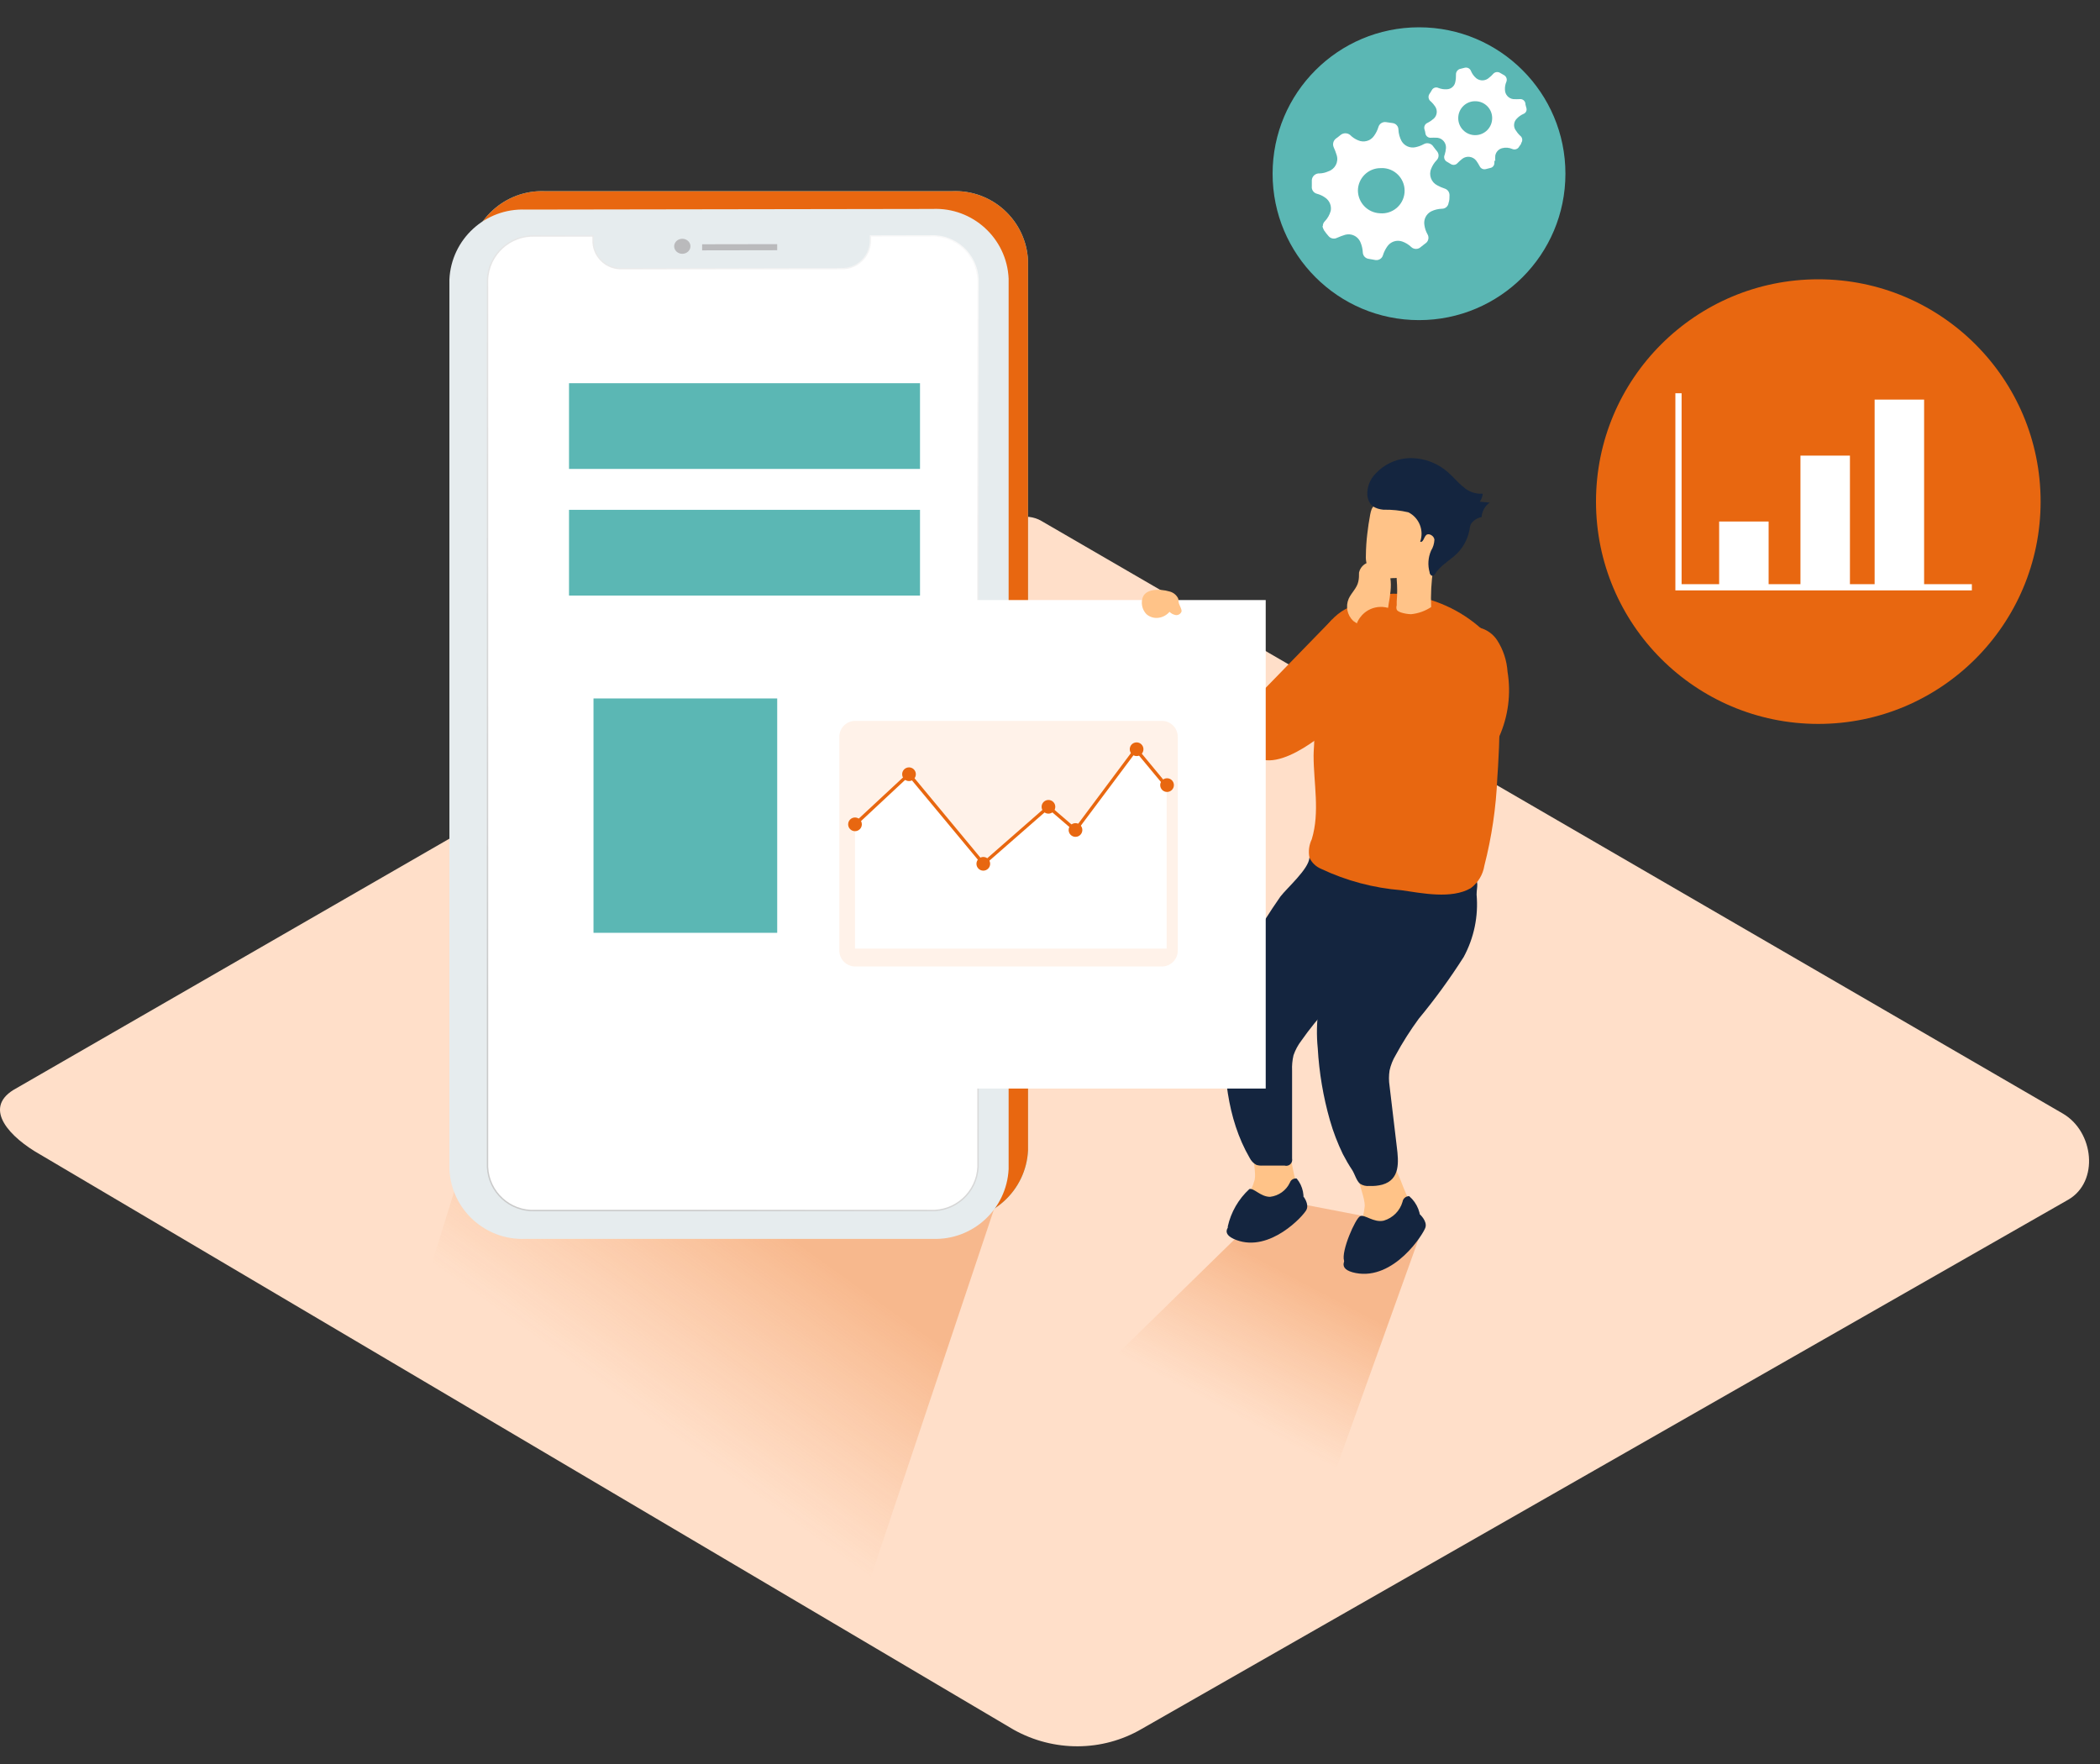 <svg xmlns="http://www.w3.org/2000/svg" width="1000" height="840" viewBox="0 0 1000 840" fill="none"><rect x="0" y="0" width="1000" height="840" fill="#333333" stroke="none"/><path d="M482.707 823.669L19.307 549.869C4.707 541.669 -8.093 528.069 6.307 519.069L471.306 251.069C478.306 246.669 488.906 243.869 495.906 248.069L982.307 530.269C997.107 538.869 999.706 562.669 984.906 571.269L543.706 823.269C524.906 834.269 501.707 834.269 482.707 823.669Z" fill="#FFDFC9"></path><path opacity="0.32" d="M550.537 725.306C563.015 729.173 575.494 732.864 588.5 735.5C596.408 736.906 604.317 737.785 612.226 738.136L625.583 729.173L677.5 584.5L607.5 571L480.236 695.429C500.799 710.543 526.283 717.925 550.537 725.306Z" fill="url(#paint0_linear_171_2318)"></path><path opacity="0.32" d="M231.5 629.5C243.978 633.367 250.67 650.864 263.5 653.5C271.409 655.082 275.091 679.473 283 680L408 771L486 538L231.5 518.5L189.5 653.5C210.063 668.615 207.246 622.118 231.5 629.5Z" fill="url(#paint1_linear_171_2318)"></path><path d="M223.3 124.157V547.897C224.2 567.037 240.42 581.837 259.56 580.997H453.28C472.44 581.757 488.64 566.917 489.54 547.757V124.137C488.68 104.977 472.44 90.157 453.3 91.037H259.58C240.46 90.237 224.26 105.017 223.32 124.137L223.3 124.157ZM241.8 124.457C242.34 112.637 252.3 103.477 264.12 103.917H291.12V106.377C291.46 113.937 297.84 119.777 305.4 119.457C305.4 119.457 305.4 119.457 305.42 119.457H409.56C417.1 119.777 423.5 113.937 423.86 106.377V103.857H452.1C463.86 103.237 473.9 112.257 474.54 124.017C474.54 124.057 474.54 124.097 474.54 124.137V546.637C474 558.437 464.02 567.597 452.22 567.097L263.94 567.397C252.28 567.817 242.44 558.817 241.8 547.177V124.437V124.457Z" fill="#68E1FD"></path><path d="M223.3 124.157V547.897C224.2 567.037 240.42 581.837 259.56 580.997H453.28C472.44 581.757 488.64 566.917 489.54 547.757V124.137C488.68 104.977 472.44 90.157 453.3 91.037H259.58C240.46 90.237 224.26 105.017 223.32 124.137L223.3 124.157ZM241.8 124.457C242.34 112.637 252.3 103.477 264.12 103.917H291.12V106.377C291.46 113.937 297.84 119.777 305.4 119.457C305.4 119.457 305.4 119.457 305.42 119.457H409.56C417.1 119.777 423.5 113.937 423.86 106.377V103.857H452.1C463.86 103.237 473.9 112.257 474.54 124.017C474.54 124.057 474.54 124.097 474.54 124.137V546.637C474 558.437 464.02 567.597 452.22 567.097L263.94 567.397C252.28 567.817 242.44 558.817 241.8 547.177V124.437V124.457Z" fill="#E86710"></path><path d="M214 133.097V556.837C214.9 575.977 231.12 590.777 250.26 589.937H444.04C463.18 590.677 479.36 575.857 480.3 556.697V132.657C479.44 113.497 463.22 98.657 444.04 99.497L250.26 99.797C231.08 99.037 214.88 113.917 214 133.097ZM232.48 133.097C233.02 121.297 243 112.137 254.8 112.637H282.12V115.157C282.46 122.677 288.82 128.497 296.34 128.177C296.38 128.177 296.4 128.177 296.44 128.177H400.58C408.14 128.457 414.52 122.597 414.88 115.037V112.577H443.12C454.92 112.057 464.9 121.197 465.44 132.977V555.717C464.9 567.517 454.92 576.677 443.12 576.177H254.84C243.04 576.697 233.04 567.557 232.52 555.757C232.52 555.757 232.52 555.737 232.52 555.717V133.097H232.48Z" fill="#E6ECEE"></path><path d="M232.48 133.397V555.717C233.02 567.517 243 576.637 254.8 576.117H443.08C454.86 576.597 464.84 567.497 465.4 555.717V133.037C464.86 121.237 454.88 112.117 443.08 112.637H414.84V115.097C414.48 122.657 408.1 128.517 400.54 128.237H296.4C288.88 128.617 282.48 122.837 282.1 115.317C282.1 115.277 282.1 115.257 282.1 115.217V112.697H254.78C242.94 112.217 232.96 121.417 232.46 133.257C232.46 133.317 232.46 133.357 232.46 133.417L232.48 133.397Z" stroke="url(#paint2_linear_171_2318)" stroke-width="1.3" stroke-miterlimit="10"></path><path d="M232.48 133.397V555.717C233.02 567.517 243 576.637 254.8 576.117H443.08C454.86 576.597 464.84 567.497 465.4 555.717V133.037C464.86 121.237 454.88 112.117 443.08 112.637H414.84V115.097C414.48 122.657 408.1 128.517 400.54 128.237H296.4C288.88 128.617 282.48 122.837 282.1 115.317C282.1 115.277 282.1 115.257 282.1 115.217V112.697H254.78C242.94 112.217 232.96 121.417 232.46 133.257C232.46 133.317 232.46 133.357 232.46 133.417L232.48 133.397Z" fill="white"></path><path d="M394.22 332.597H282.62V444.197H394.22V332.597Z" fill="#5BB7B4"></path><path d="M438.1 242.777H270.96V283.597H438.1V242.777Z" fill="#5BB7B4"></path><path d="M438.1 182.477H270.96V223.297H438.1V182.477Z" fill="#5BB7B4"></path><path d="M334.34 119.217L370.1 119.157V116.257L334.34 116.317V119.217Z" fill="#BABABC"></path><path d="M324.944 120.86C327.087 120.839 328.808 119.219 328.789 117.242C328.769 115.265 327.017 113.679 324.874 113.7C322.731 113.721 321.01 115.341 321.029 117.318C321.048 119.295 322.801 120.881 324.944 120.86Z" fill="#BABABC"></path><path d="M616.34 559.857C617.3 562.857 617.6 566.037 617.2 569.157C616.42 572.157 614.78 574.877 612.46 576.917C607.44 581.597 600.82 584.157 593.96 584.077C593.06 584.137 592.16 583.857 591.44 583.337C590.94 582.877 590.62 582.277 590.52 581.617C590 578.037 590.86 574.397 592.92 571.437C594.98 568.497 596.52 565.217 597.48 561.757C598.72 555.157 592.18 540.357 603.64 539.757C613.82 539.197 614.74 553.317 616.34 559.857Z" fill="#FFC388"></path><path d="M620.78 569.897C620.78 569.897 623.44 573.297 622.14 576.057C620.84 578.817 604.76 596.517 588.72 590.477C572.7 584.437 603.52 574.317 603.52 574.317L620.78 569.877V569.897Z" fill="#14253F"></path><path d="M617.5 561.217C616.1 560.977 614.72 561.777 614.24 563.137C612.48 566.877 608.92 569.437 604.8 569.917C600.24 569.917 597.1 565.597 594.94 566.217C589.76 570.977 586.16 577.217 584.64 584.097C585.2 588.417 591.92 589.837 598.46 588.417C606.9 585.877 614.44 580.957 620.16 574.237C621.48 569.737 620.5 564.857 617.5 561.237V561.217Z" fill="#14253F"></path><path d="M669.48 568.357C671.08 571.377 672 574.737 672.14 578.157C671.92 581.537 670.64 584.777 668.5 587.397C664.08 593.297 657.58 597.277 650.32 598.497C649.38 598.837 648.36 598.837 647.42 598.497C646.84 598.077 646.4 597.497 646.12 596.837C644.92 593.077 645.16 589.017 646.8 585.437C648.48 581.877 649.52 578.077 649.88 574.157C649.88 566.817 640.2 552.157 652.6 549.497C662.9 546.597 666.54 561.897 669.5 568.357H669.48Z" fill="#FFC388"></path><path d="M676.14 578.277C676.14 578.277 679.66 581.417 678.8 584.437C677.94 587.457 663.88 609.777 645.56 606.197C627.24 602.617 658.38 586.097 658.38 586.097L676.14 578.277Z" fill="#14253F"></path><path d="M671.019 569.597C669.459 569.597 668.119 570.697 667.879 572.257C666.639 576.597 663.259 579.977 658.939 581.257C654.059 582.357 649.879 578.117 647.659 579.157C645.439 580.197 638.599 595.737 640.019 600.297C641.439 604.857 648.839 605.177 655.619 602.397C662.399 599.617 675.159 587.857 676.339 583.037C676.899 577.957 674.919 572.917 671.039 569.597H671.019Z" fill="#14253F"></path><path d="M623.539 408.437C623.179 413.857 612.999 422.677 609.719 426.937C604.539 434.337 599.799 441.977 595.179 449.757C591.219 455.917 588.059 462.537 585.739 469.477C584.159 475.517 583.339 481.737 583.279 487.977C582.299 509.737 584.139 532.497 595.059 551.357C595.759 552.757 596.839 553.917 598.199 554.677C599.179 554.997 600.199 555.117 601.219 555.037H611.699C613.199 555.477 614.779 554.617 615.219 553.117C615.359 552.657 615.379 552.177 615.279 551.697V509.837C615.159 507.377 615.399 504.897 615.959 502.497C616.819 500.017 618.059 497.677 619.659 495.597C623.599 489.977 627.919 484.637 632.599 479.637C641.359 471.257 649.599 462.337 657.259 452.937C663.299 444.517 666.739 434.497 667.119 424.137C667.119 420.437 669.339 417.977 666.199 415.637C663.899 414.837 661.479 414.397 659.039 414.337C647.199 412.297 635.239 410.757 623.519 408.417L623.539 408.437Z" fill="#14253F"></path><path d="M658.26 415.037C658.26 420.457 649.44 430.397 646.74 435.317C642.48 443.277 638.6 451.477 634.96 459.977C631.72 466.537 629.34 473.477 627.86 480.637C627 486.757 626.88 492.977 627.5 499.137C628.16 510.757 630.1 522.277 633.3 533.477C634.88 539.017 636.96 544.397 639.46 549.577C640.8 552.177 642.28 554.717 643.9 557.157C645.14 559.077 645.94 562.337 647.66 563.697C648.98 564.537 650.54 564.917 652.1 564.737C654.18 564.857 656.26 564.637 658.26 564.117C666.82 561.657 666.02 553.197 665.16 546.237L661.7 517.137C661.32 514.677 661.32 512.197 661.7 509.737C662.26 507.177 663.24 504.717 664.6 502.457C667.86 496.437 671.54 490.657 675.58 485.137C683.32 475.797 690.46 465.977 696.98 455.737C701.9 446.657 704.06 436.317 703.14 426.017C703.14 422.257 704.62 419.357 701.3 417.697C698.9 417.137 696.42 416.957 693.96 417.137C682.18 416.217 670.22 416.037 658.26 415.037Z" fill="#14253F"></path><path d="M594.379 351.477C594.379 356.277 596.219 360.417 600.539 361.837H601.639C609.279 363.317 619.279 357.517 626.299 352.457C629.119 350.477 631.839 348.357 634.439 346.097V294.917L597.439 332.957C595.439 338.917 594.399 345.157 594.359 351.457L594.379 351.477Z" fill="#E86710"></path><path d="M625.82 352.577C625.82 354.977 625.52 357.377 625.52 359.797C625.52 373.057 628.6 386.617 624.66 399.617C623.34 402.357 622.94 405.457 623.56 408.437C624.68 410.837 626.66 412.717 629.1 413.737C641.12 419.417 654.08 422.857 667.32 423.917C677.18 425.337 691.24 428.237 700.36 422.937C703.84 420.357 706.16 416.497 706.84 412.217C710.34 398.577 712.4 384.617 713 370.537L713.36 365.057C714.1 352.717 714.34 339.717 714.1 327.077C714.88 317.857 712.44 308.677 707.2 301.057C697.58 291.777 685.32 285.657 672.12 283.557C668.32 282.757 664.4 282.517 660.52 282.877C655.06 283.777 649.8 285.557 644.92 288.177C639.14 290.137 634.24 294.077 631.04 299.277C628.02 305.937 625.94 312.997 624.88 320.237C623.64 326.997 623.34 333.917 624.02 340.777C624.02 344.097 625.2 347.497 625.56 350.817C625.74 351.377 625.8 352.297 625.8 352.597L625.82 352.577Z" fill="#E86710"></path><path d="M652.84 272.557C654.26 274.077 656.18 275.037 658.26 275.277C659.98 275.437 661.72 275.437 663.44 275.277H664.36C664.6 275.197 664.86 275.197 665.1 275.277V276.017C665.4 279.477 665.4 282.977 665.1 286.437V288.277C664.88 288.917 664.88 289.617 665.1 290.257C665.46 291.057 666.4 291.357 667.2 291.677C668.74 292.157 670.34 292.437 671.94 292.477C675.36 292.137 678.64 290.977 681.5 289.077C681.26 283.137 681.56 277.197 682.42 271.317C684.12 263.857 684.88 256.217 684.7 248.577C684.5 245.577 683.4 242.697 681.56 240.317C678.54 237.437 674.44 235.957 670.28 236.257C664.82 236.157 659.44 237.637 654.8 240.517C653.08 241.697 652.88 243.177 652.46 245.077C651.9 248.097 651.42 251.237 651.1 254.137C650.68 257.577 650.46 261.037 650.42 264.497C650.22 267.397 651.06 270.257 652.82 272.577L652.84 272.557Z" fill="#FFC388"></path><path d="M658.82 242.717C662.8 242.637 666.78 243.057 670.66 243.957C675.78 246.537 678.2 252.537 676.28 257.957C677.76 258.517 678 255.797 679.18 254.757C680.36 253.717 682.88 255.117 683.06 256.977C682.98 258.837 682.44 260.637 681.46 262.217C680.04 265.477 679.8 269.157 680.78 272.577C680.78 273.437 681.58 274.357 682.38 274.177C683.18 273.997 683.8 272.577 684.3 271.957C685.1 271.017 685.96 270.137 686.88 269.297C688.66 267.757 690.64 266.337 692.5 264.797C696.24 261.637 698.78 257.277 699.72 252.457C699.82 251.437 700.06 250.437 700.46 249.497C701.64 247.777 703.46 246.597 705.52 246.237C705.7 243.457 707.14 240.937 709.4 239.337L704.66 238.897C705.46 237.757 705.94 236.457 706.08 235.077C702.68 235.337 699.34 234.177 696.84 231.877C694.18 229.777 692.1 227.137 689.56 224.917C684.74 220.657 678.56 218.237 672.12 218.137C665.64 218.097 659.44 220.777 655.04 225.537C652.36 228.237 650.94 231.917 651.1 235.717C651.66 240.897 654.92 242.317 658.86 242.737L658.82 242.717Z" fill="#14253F"></path><path d="M563.44 338.277C568.3 345.177 574.34 351.197 581.26 356.037C586.24 359.477 592 361.597 598.02 362.197C598.8 362.337 599.58 362.337 600.36 362.197C601.64 361.817 602.76 361.037 603.56 359.977C606.08 356.997 607.6 353.277 607.88 349.377C607.34 342.537 603.34 336.437 597.28 333.217C597.28 333.217 572.12 325.197 569.16 326.497C567.5 327.237 565.96 330.757 564.84 333.837C563.72 336.917 563.42 338.277 563.42 338.277H563.44Z" fill="#E86710"></path><path d="M568.12 320.457L567.56 319.417C566.66 318.177 565.64 317.037 564.54 315.957C562.5 313.617 560.16 311.537 557.58 309.797C554.58 308.277 551.5 306.957 548.34 305.857C547.22 305.257 545.92 305.117 544.7 305.417C543.38 306.077 542.68 307.557 543.04 308.997C543.44 310.377 544.4 311.537 545.7 312.197C546.38 312.557 547.24 313.057 547.18 313.857C547.12 314.217 546.98 314.557 546.74 314.837C545.82 316.557 545.36 318.497 545.38 320.457C545.08 323.577 545.3 326.717 546 329.757C546.68 332.837 548.46 335.577 551 337.457C552.6 338.577 554.36 339.417 556.24 339.917C562.9 341.577 568.02 339.917 569.68 332.757C570.32 329.297 570 325.737 568.76 322.457C568.58 321.417 568.58 321.037 568.14 320.417L568.12 320.457Z" fill="#FDB9A9"></path><path d="M654.12 267.557C650.86 267.257 647.88 269.417 647.16 272.617C647.16 274.037 647.16 275.577 646.8 276.997C646.18 280.017 643.54 282.237 642.24 285.077C640.66 288.717 641.52 292.957 644.4 295.677C646.54 297.317 649.04 298.477 651.68 299.077C652.34 299.197 653 299.197 653.66 299.077C654.46 298.917 655.2 298.597 655.88 298.157C658.98 295.377 660.92 291.517 661.3 287.377C662.54 280.277 664.5 268.937 654.14 267.577L654.12 267.557Z" fill="#FFC388"></path><path d="M652.28 330.377C654.58 339.657 658.78 348.377 664.62 355.957C670.5 363.657 679.6 368.197 689.28 368.297C700.04 367.277 709.46 360.577 713.94 350.717C718.22 341.037 719.6 330.337 717.88 319.897C717.52 314.517 715.82 309.317 712.88 304.797C709.82 300.217 704.4 297.817 698.94 298.637C693.94 300.277 689.98 304.157 688.22 309.117C686.18 314.057 685.26 319.417 682.92 324.157L673.8 304.737C672.06 300.177 669.44 295.977 666.1 292.397C661.16 287.697 653.36 287.897 648.66 292.837C647.06 294.537 645.96 296.637 645.5 298.937C644.58 308.497 649.7 321.437 652.28 330.377Z" fill="#E86710"></path><path d="M602.72 285.737H370.1V518.357H602.72V285.737Z" fill="white"></path><path opacity="0.41" d="M553.26 343.277H407.26C403.073 343.277 399.68 346.671 399.68 350.857V452.657C399.68 456.844 403.073 460.237 407.26 460.237H553.26C557.446 460.237 560.84 456.844 560.84 452.657V350.857C560.84 346.671 557.446 343.277 553.26 343.277Z" fill="#FFDFC9"></path><path d="M407.14 392.537L432.86 368.677L468.24 411.337L499.26 384.197L512.14 395.237L540.94 356.777L555.54 374.397V451.717H407.14V392.537Z" fill="white"></path><path d="M468.18 412.437L432.74 369.777L407.7 393.137L406.6 391.977L432.92 367.497L468.36 410.217L499.26 383.157L512.02 394.137L540.88 355.477L556.16 373.917L554.92 374.897L540.94 358.057L512.26 396.417L499.26 385.257L468.18 412.437Z" fill="#E86710"></path><path d="M555.74 377.117C557.54 377.117 559 375.658 559 373.857C559 372.057 557.54 370.597 555.74 370.597C553.939 370.597 552.479 372.057 552.479 373.857C552.479 375.658 553.939 377.117 555.74 377.117Z" fill="#E86710"></path><path d="M512.14 398.497C513.94 398.497 515.4 397.038 515.4 395.237C515.4 393.437 513.94 391.977 512.14 391.977C510.339 391.977 508.88 393.437 508.88 395.237C508.88 397.038 510.339 398.497 512.14 398.497Z" fill="#E86710"></path><path d="M407.14 395.797C408.94 395.797 410.4 394.338 410.4 392.537C410.4 390.737 408.94 389.277 407.14 389.277C405.339 389.277 403.88 390.737 403.88 392.537C403.88 394.338 405.339 395.797 407.14 395.797Z" fill="#E86710"></path><path d="M499.26 387.457C501.06 387.457 502.52 385.997 502.52 384.197C502.52 382.397 501.06 380.937 499.26 380.937C497.46 380.937 496 382.397 496 384.197C496 385.997 497.46 387.457 499.26 387.457Z" fill="#E86710"></path><path d="M432.86 371.937C434.66 371.937 436.12 370.477 436.12 368.677C436.12 366.876 434.66 365.417 432.86 365.417C431.059 365.417 429.6 366.876 429.6 368.677C429.6 370.477 431.059 371.937 432.86 371.937Z" fill="#E86710"></path><path d="M468.24 414.597C470.04 414.597 471.5 413.138 471.5 411.337C471.5 409.537 470.04 408.077 468.24 408.077C466.439 408.077 464.979 409.537 464.979 411.337C464.979 413.138 466.439 414.597 468.24 414.597Z" fill="#E86710"></path><path d="M541.24 360.037C543.04 360.037 544.5 358.578 544.5 356.777C544.5 354.977 543.04 353.517 541.24 353.517C539.439 353.517 537.979 354.977 537.979 356.777C537.979 358.578 539.439 360.037 541.24 360.037Z" fill="#E86710"></path><path d="M543.899 285.377C543.359 287.937 544.119 290.597 545.939 292.477C547.499 293.837 549.559 294.457 551.619 294.197C553.679 293.937 555.559 292.917 556.919 291.357C557.739 292.177 558.799 292.717 559.939 292.897C561.159 293.017 562.279 292.277 562.659 291.117C562.659 289.817 561.859 288.717 561.419 287.417C560.979 286.117 561.419 285.377 560.739 284.457C559.859 282.997 558.399 281.977 556.739 281.617C552.479 280.377 544.839 280.077 543.919 285.377H543.899Z" fill="#FFC388"></path><path d="M675.72 152.44C714.225 152.44 745.44 121.225 745.44 82.72C745.44 44.215 714.225 13 675.72 13C637.215 13 606 44.215 606 82.72C606 121.225 637.215 152.44 675.72 152.44Z" fill="#5BB7B4"></path><path d="M629.92 107.68C629.9 106.82 630.22 106 630.84 105.4C632.2 104 633.16 102.28 633.68 100.4C634.12 98.04 633.16 95.64 631.22 94.24C629.98 93.32 628.58 92.64 627.08 92.26C625.5 91.84 624.46 90.32 624.68 88.68V85.72C624.84 83.84 626.5 82.44 628.38 82.58C629.8 82.54 631.22 82.2 632.52 81.6C635.74 80.56 637.54 77.12 636.52 73.9C636.14 72.62 635.66 71.36 635.1 70.14C634.46 68.68 634.88 66.98 636.14 66C636.88 65.44 637.68 64.9 638.36 64.28C639.7 63.2 641.6 63.2 642.92 64.28C643.98 65.36 645.26 66.22 646.68 66.8C649.36 68.02 652.54 67.18 654.26 64.76C655.22 63.44 655.96 61.96 656.42 60.38C656.92 58.84 658.46 57.9 660.06 58.16L663.08 58.6C664.72 58.76 665.96 60.16 665.92 61.8C666.02 63.68 666.52 65.5 667.4 67.16C668.72 69.44 671.34 70.64 673.94 70.12C675.36 69.84 676.74 69.34 678 68.64C679.58 67.74 681.6 68.26 682.56 69.82C683.12 70.68 683.86 71.42 684.48 72.28C685.34 73.54 685.18 75.22 684.12 76.28C683 77.44 682.12 78.8 681.54 80.28C680.22 83.32 681.54 86.86 684.5 88.3C685.58 88.9 686.72 89.38 687.9 89.78C689.34 90.2 690.3 91.54 690.24 93.04C690.24 94.22 690.24 95.44 689.8 96.62C689.6 98.24 688.22 99.44 686.6 99.4C684.84 99.46 683.12 99.88 681.54 100.64C679.16 101.86 677.84 104.48 678.28 107.12C678.48 108.64 678.96 110.1 679.7 111.44C680.68 112.96 680.24 114.98 678.72 115.96C678.7 115.96 678.68 116 678.64 116L676.6 117.6C675.32 118.84 673.26 118.84 671.98 117.6C670.78 116.46 669.34 115.58 667.78 115.02C665.1 114.06 662.14 115.06 660.56 117.42C659.68 118.7 658.98 120.12 658.52 121.62C658.06 123.1 656.6 124.02 655.06 123.84L651.54 123.22C650.1 122.94 649.04 121.72 648.96 120.26C648.88 118.48 648.46 116.72 647.72 115.08C646.46 112.44 643.52 111.06 640.7 111.76C639.34 112.16 638 112.66 636.7 113.24C635.36 113.94 633.7 113.64 632.7 112.5C631.9 111.6 631.16 110.66 630.48 109.66C630.18 109.08 629.92 108.46 629.74 107.82L629.92 107.7V107.68ZM657.48 80.06C651.52 80.02 646.66 84.82 646.62 90.78C646.72 96.58 651.3 101.3 657.1 101.56C663.04 102.1 668.28 97.72 668.82 91.8C669.36 85.88 664.98 80.62 659.06 80.08C658.54 80.04 658 80.02 657.48 80.06Z" fill="white"></path><path d="M711.6 76.5C711.64 76.92 711.64 77.32 711.6 77.74C711.56 78.82 710.8 79.74 709.76 79.96L707.54 80.52C706.34 80.84 705.08 80.24 704.58 79.1C704.1 78.2 703.56 77.34 702.98 76.52C701.38 74.44 698.4 74.04 696.32 75.62C696.26 75.66 696.2 75.72 696.14 75.78C695.42 76.34 694.74 76.96 694.1 77.62C693.32 78.56 692 78.78 690.96 78.18L689.12 77.08C687.86 76.48 687.34 74.96 687.94 73.7C688.26 72.64 688.48 71.56 688.56 70.48C688.7 68.04 686.92 65.9 684.5 65.6C683.36 65.54 682.2 65.54 681.04 65.6C679.86 65.54 678.88 64.62 678.76 63.44C678.68 62.82 678.54 62.2 678.32 61.6C677.94 60.36 678.54 59.02 679.74 58.52C680.82 57.98 681.84 57.28 682.76 56.48C684.38 54.98 684.64 52.5 683.38 50.68C682.82 49.86 682.18 49.08 681.46 48.4C680.24 47.6 679.88 45.96 680.68 44.74C680.72 44.66 680.78 44.6 680.84 44.52C681.2 44.02 681.46 43.48 681.82 42.92C682.42 41.78 683.8 41.32 684.96 41.88C686.26 42.4 687.64 42.6 689.02 42.5C690.92 42.44 692.54 41.1 692.96 39.24C693.24 38.02 693.36 36.78 693.32 35.54C693.26 34.38 693.96 33.32 695.04 32.88L697.5 32.26C698.74 31.96 700 32.62 700.46 33.8C701 35.14 701.88 36.32 702.98 37.26C704.82 38.72 707.46 38.58 709.14 36.96C709.82 36.44 710.44 35.88 710.98 35.24C711.76 34.3 713.1 34.04 714.18 34.62L716.34 35.86C717.36 36.52 717.78 37.82 717.32 38.94C716.82 40.1 716.58 41.38 716.64 42.64C716.62 44.94 718.3 46.9 720.58 47.2C721.62 47.26 722.68 47.26 723.72 47.2C725.02 47.06 726.22 47.98 726.38 49.3C726.38 50.04 726.74 50.78 726.88 51.52C727.18 52.66 726.56 53.82 725.46 54.24C724.28 54.76 723.2 55.52 722.32 56.46C720.88 57.84 720.56 60.04 721.58 61.76C722.22 62.8 722.98 63.76 723.86 64.6C724.96 65.4 725.22 66.94 724.42 68.04C724.42 68.66 723.74 69.22 723.44 69.76C722.84 70.98 721.36 71.5 720.12 70.94C718.58 70.26 716.86 70.14 715.24 70.58C713.58 71.04 712.34 72.4 712.04 74.1C711.98 74.92 711.98 75.74 712.04 76.56H711.54L711.6 76.5ZM702.48 48.2C698.06 48.16 694.44 51.72 694.4 56.16C694.4 56.2 694.4 56.24 694.4 56.28C694.4 60.74 698.02 64.36 702.48 64.36C706.94 64.36 710.56 60.74 710.56 56.28C710.6 51.86 707.04 48.24 702.6 48.2C702.56 48.2 702.52 48.2 702.48 48.2Z" fill="white"></path><path d="M865.86 344.72C924.325 344.72 971.72 297.325 971.72 238.86C971.72 180.395 924.325 133 865.86 133C807.395 133 760 180.395 760 238.86C760 297.325 807.395 344.72 865.86 344.72Z" fill="#E86710"></path><path d="M799.28 187.26V279.66H938.98" stroke="white" stroke-width="2.96" stroke-miterlimit="10"></path><path d="M842.2 248.34H818.64V279.66H842.2V248.34Z" fill="white"></path><path d="M880.92 216.96H857.36V279.66H880.92V216.96Z" fill="white"></path><path d="M916.24 190.28H892.68V279.68H916.24V190.28Z" fill="white"></path><defs><linearGradient id="paint0_linear_171_2318" x1="531.792" y1="644.392" x2="564.778" y2="581.642" gradientUnits="userSpaceOnUse"><stop stop-color="#EF7929" stop-opacity="0"></stop><stop offset="1" stop-color="#E86710"></stop></linearGradient><linearGradient id="paint1_linear_171_2318" x1="298.012" y1="667.815" x2="361.581" y2="579.183" gradientUnits="userSpaceOnUse"><stop stop-color="#EF7929" stop-opacity="0"></stop><stop offset="1" stop-color="#E86710"></stop></linearGradient><linearGradient id="paint2_linear_171_2318" x1="582.829" y1="173.057" x2="233.318" y2="477.308" gradientUnits="userSpaceOnUse"><stop stop-color="white"></stop><stop offset="1" stop-color="#CACACA"></stop></linearGradient></defs></svg>